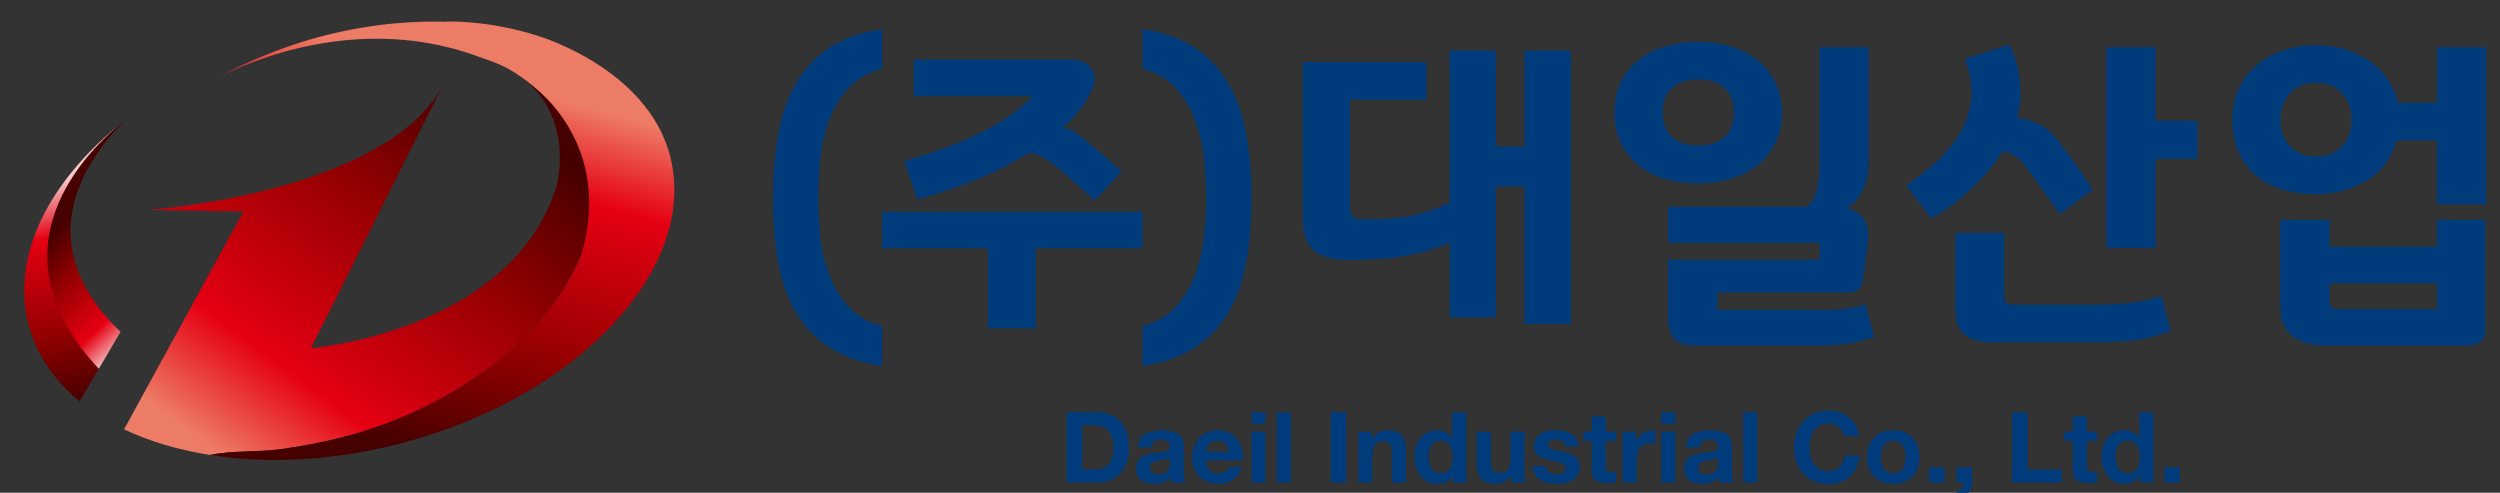 <?xml version="1.0" encoding="utf-8"?>
<!-- Generator: Adobe Illustrator 16.0.0, SVG Export Plug-In . SVG Version: 6.00 Build 0)  -->
<!DOCTYPE svg PUBLIC "-//W3C//DTD SVG 1.1//EN" "http://www.w3.org/Graphics/SVG/1.1/DTD/svg11.dtd">
<svg version="1.1" id="Layer_1" xmlns="http://www.w3.org/2000/svg" xmlns:xlink="http://www.w3.org/1999/xlink" x="0px" y="0px"
	 width="180.886px" height="35.652px" viewBox="0 0 180.886 35.652" enable-background="new 0 0 180.886 35.652"
	 xml:space="preserve">
<rect x="0" y="0" width="180.886" height="35.652" fill="#333333" stroke="none"/>
<path fill="#FFFFFF" d="M99.857-107.764c-7.569-9.46,0.32-16.677,1.674-17.804c-5.301,4.247-8.063,9.688-6.738,14.667
	c0.574,2.155,1.86,4.007,3.676,5.498L99.857-107.764L99.857-107.764z"/>
<path fill="#FFFFFF" d="M101.531-126.568c0.064-0.052,0.127-0.104,0.191-0.155C101.722-126.723,101.653-126.669,101.531-126.568z"/>
<path fill="#FFFFFF" d="M99.857-107.764L99.857-107.764l1.572-2.67c-6.506-6.263-2.871-12.09,0.293-15.289
	c-0.064,0.052-0.127,0.104-0.191,0.155C100.177-124.44,91.187-117.028,99.857-107.764z"/>
<path fill="#FFFFFF" d="M129.855-130.25c0.084,0.054,0.17,0.105,0.255,0.161C130.028-130.144,129.941-130.197,129.855-130.25z"/>
<path fill="#FFFFFF" d="M129.492-130.465c0.031,0.02,0.063,0.037,0.093,0.055C129.552-130.428,129.523-130.447,129.492-130.465z"/>
<path fill="#FFFFFF" d="M129.584-130.41c0.093,0.054,0.183,0.106,0.271,0.16C129.765-130.306,129.675-130.358,129.584-130.41z"/>
<path fill="#FFFFFF" d="M129.584-130.41c0.093,0.054,0.183,0.106,0.271,0.16C129.765-130.306,129.675-130.358,129.584-130.41z"/>
<path fill="#FFFFFF" d="M141.386-122.213c-0.018-0.11-0.033-0.226-0.054-0.335c-0.032-0.169-0.071-0.338-0.112-0.506
	c-1.604-6.484-9.645-8.814-9.645-8.814c-3.594-1.144-6.578-1.018-6.578-1.018l0.034,0.014c-1.071-0.03-2.298-0.011-3.649,0.109
	c-0.019,0.001-0.035,0.001-0.053,0.003c0.003,0,0.007,0,0.01,0.001c-0.804,0.072-1.654,0.182-2.539,0.332
	c-0.033,0.005-0.05,0.008-0.05,0.008h0.007c-3.078,0.528-6.597,1.59-10.271,3.579c2.036-1.06,10.288-4.819,19.141-1.396
	c0.704,0.217,1.322,0.478,1.863,0.771c0.032,0.02,0.062,0.037,0.093,0.055c0.09,0.054,0.182,0.104,0.271,0.16
	c0.086,0.055,0.172,0.106,0.254,0.161c4.304,2.861,2.88,8.066,2.88,8.066c-3.224,10.576-17.781,11.771-17.781,11.771l9.521-18.966
	c-4.23,7.756-21.254,8.965-21.254,8.965l6.851,0.103l-4.708,8.591l-3.934,7.18c1.832,0.872,3.941,1.493,6.235,1.854
	c1.007,0.155,2.046,0.27,3.118,0.32c3.402,0.166,7.096-0.209,10.848-1.207C134.156-105.676,142.593-114.37,141.386-122.213z
	 M132.347-127.24c-0.018-0.02-0.035-0.035-0.054-0.054c0.013,0.014,0.025,0.021,0.037,0.034
	C132.336-127.253,132.343-127.247,132.347-127.24z M131.251-128.246c-0.013-0.01-0.025-0.02-0.037-0.028
	C131.226-128.265,131.239-128.256,131.251-128.246z M134.714-115.855c-0.187,0.428-0.391,0.847-0.611,1.257
	C134.324-115.008,134.528-115.427,134.714-115.855z M133.839-114.147c-0.164,0.283-0.33,0.563-0.509,0.84
	C133.509-113.582,133.675-113.864,133.839-114.147z M132.991-112.817c-0.177,0.25-0.354,0.498-0.542,0.737
	C132.636-112.319,132.814-112.567,132.991-112.817z M118.833-103.189c-0.465,0.142-0.929,0.272-1.39,0.391
	C117.903-102.915,118.367-103.048,118.833-103.189z M129.955-109.387c-0.259,0.236-0.527,0.465-0.798,0.69
	C129.427-108.922,129.695-109.15,129.955-109.387z M128.792-108.388c-0.802,0.645-1.645,1.243-2.518,1.795
	C127.148-107.145,127.991-107.743,128.792-108.388z M125.875-106.353c-0.308,0.188-0.616,0.373-0.931,0.549
	C125.259-105.98,125.568-106.165,125.875-106.353z M124.447-105.535c-0.289,0.155-0.578,0.309-0.87,0.451
	C123.87-105.229,124.159-105.38,124.447-105.535z M123.044-104.826c-0.287,0.138-0.576,0.269-0.865,0.396
	C122.468-104.56,122.757-104.69,123.044-104.826z M121.64-104.203c-0.295,0.123-0.592,0.238-0.891,0.354
	C121.046-103.964,121.343-104.08,121.64-104.203z M120.234-103.656c-0.323,0.113-0.645,0.222-0.967,0.323
	C119.589-103.436,119.911-103.542,120.234-103.656z M130.375-109.788c0.228-0.219,0.453-0.438,0.67-0.667
	C130.828-110.228,130.603-110.007,130.375-109.788z M132.06-111.597c-0.192,0.234-0.392,0.464-0.596,0.689
	C131.668-111.133,131.867-111.362,132.06-111.597z"/>
<g>
	<path fill="#FFFFFF" d="M156.531-107.953c-1.492-0.233-2.74-0.672-3.745-1.308s-1.813-1.464-2.426-2.484
		c-0.628-1.021-1.072-2.232-1.331-3.64c-0.26-1.405-0.389-2.995-0.389-4.77c0-1.696,0.129-3.247,0.389-4.652
		c0.259-1.405,0.695-2.626,1.308-3.663c0.612-1.052,1.421-1.904,2.427-2.556c1.004-0.651,2.26-1.087,3.769-1.309v2.874
		c-1.021,0.27-1.837,0.739-2.45,1.414s-1.076,1.452-1.391,2.332c-0.329,0.879-0.541,1.812-0.635,2.791
		c-0.095,0.981-0.142,1.904-0.142,2.77c0,0.862,0.047,1.78,0.142,2.756c0.094,0.974,0.307,1.898,0.635,2.777
		c0.314,0.882,0.777,1.661,1.391,2.346c0.612,0.683,1.43,1.155,2.45,1.425L156.531-107.953L156.531-107.953z"/>
	<path fill="#FFFFFF" d="M164.187-110.686v-5.794h-7.655v-2.641h18.843v2.641h-7.727v5.794H164.187z M158.816-130.142h11.4
		c0.659,0,1.141,0.212,1.447,0.636s0.311,0.976,0.012,1.648c-0.22,0.472-0.507,0.931-0.859,1.378
		c-0.354,0.447-0.75,0.875-1.189,1.283c0.172,0.03,0.338,0.069,0.495,0.116c0.157,0.049,0.298,0.118,0.424,0.212
		c0.565,0.44,1.103,0.882,1.614,1.319c0.51,0.44,1.079,0.942,1.708,1.508l-1.933,2.098c-0.282-0.235-0.549-0.469-0.801-0.695
		c-0.25-0.227-0.494-0.443-0.729-0.646c-0.236-0.221-0.472-0.429-0.707-0.625c-0.235-0.194-0.472-0.396-0.707-0.601
		c-0.313-0.236-0.604-0.428-0.872-0.577c-0.268-0.147-0.588-0.247-0.965-0.294c-1.271,0.8-2.631,1.484-4.075,2.049
		c-1.444,0.565-2.778,0.997-4.004,1.296l-0.942-2.756c2.151-0.61,3.981-1.287,5.488-2.024c1.507-0.738,2.779-1.625,3.816-2.662
		h-8.621V-130.142z"/>
	<path fill="#FFFFFF" d="M175.375-110.851c1.006-0.27,1.814-0.742,2.426-1.425c0.613-0.685,1.076-1.464,1.391-2.346
		c0.33-0.879,0.546-1.806,0.648-2.777c0.102-0.976,0.152-1.894,0.152-2.756c0-0.863-0.053-1.786-0.152-2.77
		c-0.104-0.979-0.318-1.912-0.648-2.791c-0.313-0.88-0.776-1.657-1.391-2.332c-0.611-0.675-1.42-1.146-2.426-1.414v-2.871
		c1.492,0.222,2.74,0.656,3.745,1.309c1.005,0.651,1.813,1.504,2.427,2.556c0.611,1.037,1.051,2.258,1.318,3.663
		s0.4,2.956,0.4,4.652c0,1.772-0.133,3.362-0.4,4.77s-0.707,2.618-1.318,3.64c-0.629,1.021-1.445,1.851-2.449,2.484
		c-1.006,0.634-2.246,1.072-3.723,1.308V-110.851z"/>
	<path fill="#FFFFFF" d="M190.389-119.555c0,0.311,0.049,0.552,0.146,0.724s0.367,0.259,0.809,0.259
		c1.275,0,2.379-0.077,3.313-0.232c0.932-0.155,1.91-0.486,2.939-0.993v-10.987h3.336v6.939h2.084v-6.939h3.358v19.788h-3.358
		v-9.955h-2.084v9.466h-3.336v-5.396c-1.029,0.441-2.096,0.76-3.199,0.956c-1.103,0.196-2.506,0.294-4.205,0.294
		c-1.076,0-1.885-0.23-2.413-0.699c-0.531-0.465-0.798-1.205-0.798-2.219v-11.401h8.949v2.724h-5.541V-119.555z"/>
	<path fill="#FFFFFF" d="M221.141-124.054c-0.336,0.646-0.772,1.181-1.313,1.605c-0.558,0.426-1.201,0.742-1.938,0.954
		c-0.733,0.215-1.504,0.319-2.305,0.319c-0.833,0-1.617-0.103-2.354-0.307c-0.735-0.204-1.381-0.527-1.938-0.97
		c-0.539-0.426-0.969-0.961-1.286-1.604c-0.318-0.646-0.48-1.402-0.48-2.268c0-0.852,0.158-1.596,0.48-2.232
		c0.317-0.637,0.756-1.168,1.313-1.594c0.555-0.425,1.201-0.743,1.938-0.956c0.734-0.212,1.512-0.319,2.33-0.319
		c0.799,0,1.568,0.11,2.305,0.331c0.734,0.221,1.381,0.544,1.938,0.969c0.559,0.427,0.997,0.957,1.324,1.596
		c0.326,0.638,0.488,1.373,0.488,2.207C221.643-125.456,221.475-124.698,221.141-124.054z M217.5-128.063
		c-0.439-0.425-1.078-0.637-1.912-0.637c-0.816,0-1.451,0.212-1.9,0.637c-0.448,0.425-0.674,1.005-0.674,1.741
		c0,0.782,0.226,1.381,0.674,1.79c0.449,0.407,1.084,0.611,1.9,0.611c0.834,0,1.473-0.205,1.912-0.611
		c0.441-0.408,0.662-1.007,0.662-1.79C218.163-127.058,217.942-127.638,217.5-128.063z M213.883-109.882
		c-0.318-0.303-0.479-0.83-0.479-1.582v-4.19h10.961v-1.228h-10.961v-2.6h10.029c0.357-0.277,0.604-0.694,0.732-1.25
		c0.131-0.558,0.197-1.111,0.197-1.668v-8.63h3.555v8.386c0,0.768-0.15,1.438-0.451,2.01c-0.305,0.572-0.686,0.99-1.143,1.25
		c0.621,0.148,1.051,0.436,1.287,0.859c0.234,0.425,0.32,0.924,0.258,1.495l-0.368,2.866c-0.049,0.313-0.157,0.536-0.329,0.677
		c-0.174,0.14-0.404,0.208-0.699,0.208h-9.488v1.251h6.816c0.293,0,0.588,0.004,0.883,0.013c0.293,0.008,0.604-0.005,0.932-0.037
		c0.311-0.017,0.637-0.053,0.98-0.11c0.342-0.057,0.711-0.144,1.104-0.257l0.613,2.354c-0.932,0.31-1.741,0.494-2.428,0.552
		c-0.688,0.057-1.351,0.085-1.986,0.085h-8.361C214.754-109.429,214.203-109.579,213.883-109.882z"/>
	<path fill="#FFFFFF" d="M238.078-131.226c0.312,0.588,0.522,1.169,0.638,1.741c0.115,0.57,0.18,1.144,0.196,1.716
		c0,0.311-0.021,0.622-0.062,0.932c-0.041,0.313-0.104,0.613-0.186,0.907c0.521,0.065,1.023,0.208,1.51,0.429
		c0.479,0.223,0.901,0.554,1.262,0.993c0.44,0.556,0.901,1.177,1.386,1.864c0.481,0.686,0.92,1.323,1.313,1.912l-2.379,1.789
		c-0.49-0.701-0.967-1.368-1.424-1.998c-0.457-0.629-0.834-1.148-1.127-1.559c-0.246-0.294-0.486-0.519-0.727-0.674
		c-0.234-0.155-0.525-0.266-0.867-0.331c-0.573,0.916-1.293,1.791-2.158,2.624c-0.867,0.834-1.861,1.586-2.992,2.256l-1.839-2.427
		c1.586-1.03,2.771-2.109,3.558-3.237c0.785-1.128,1.176-2.278,1.176-3.457c0-0.376-0.045-0.801-0.135-1.273
		c-0.09-0.476-0.218-0.858-0.379-1.153L238.078-131.226z M234.852-110.213c-0.448-0.357-0.674-1.014-0.674-1.962v-5.418h3.555v4.584
		c0,0.246,0.041,0.409,0.123,0.49c0.082,0.082,0.255,0.123,0.517,0.123h5.836c0.702,0,1.481-0.032,2.341-0.1
		c0.859-0.064,1.704-0.254,2.538-0.563l0.687,2.575c-1.209,0.408-2.229,0.646-3.063,0.711c-0.834,0.063-1.635,0.098-2.401,0.098
		h-7.308C236.018-109.674,235.303-109.854,234.852-110.213z M251.71-122.938h-3.04v6.424h-3.556v-14.516h3.556v5.318h3.04V-122.938z
		"/>
	<path fill="#FFFFFF" d="M272.594-119.653h-3.557v-4.635h-2.918c-0.344,1.261-1.063,2.226-2.156,2.896
		c-1.095,0.67-2.322,1.005-3.68,1.005c-0.833,0-1.617-0.106-2.354-0.318c-0.735-0.212-1.381-0.54-1.938-0.979
		c-0.54-0.457-0.97-1.025-1.288-1.704c-0.316-0.678-0.479-1.483-0.479-2.415c0-0.85,0.158-1.606,0.479-2.268
		c0.318-0.662,0.757-1.224,1.313-1.682s1.201-0.809,1.938-1.054c0.733-0.245,1.513-0.368,2.328-0.368
		c0.703,0,1.382,0.095,2.034,0.282c0.654,0.188,1.242,0.462,1.767,0.821c0.524,0.358,0.974,0.797,1.351,1.312
		c0.375,0.515,0.638,1.1,0.785,1.753h2.817v-4.022h3.558V-119.653L272.594-119.653z M262.198-127.683
		c-0.439-0.515-1.079-0.772-1.913-0.772c-0.815,0-1.45,0.259-1.899,0.772s-0.675,1.14-0.675,1.876c0,0.785,0.226,1.426,0.675,1.925
		s1.084,0.748,1.899,0.748c0.834,0,1.474-0.249,1.913-0.748c0.441-0.499,0.662-1.14,0.662-1.925
		C262.86-126.543,262.639-127.168,262.198-127.683z M272.52-118.55v8.116c-0.032,0.359-0.172,0.617-0.418,0.771
		c-0.244,0.155-0.58,0.232-1.004,0.232h-9.979c-1.028,0-1.854-0.212-2.478-0.637c-0.621-0.428-0.933-1.152-0.933-2.185v-6.302h3.558
		v1.962h7.771v-1.962h3.481v0.004H272.52z M269.039-112.076v-1.862h-7.772v1.178c0,0.244,0.045,0.42,0.138,0.527
		c0.089,0.104,0.256,0.157,0.502,0.157H269.039z"/>
</g>
<g>
	<g>
		<path fill="#FFFFFF" d="M169.888-104.614h2.193c1.316,0,2.307,0.824,2.307,2.514c0,1.474-0.754,2.57-2.307,2.57h-2.193V-104.614z
			 M171.005-100.471h0.997c0.647,0,1.267-0.398,1.267-1.523c0-1.023-0.355-1.681-1.465-1.681h-0.799V-100.471z"/>
		<path fill="#FFFFFF" d="M175.015-102.079c0.058-0.945,0.905-1.23,1.73-1.23c0.734,0,1.617,0.164,1.617,1.047v1.915
			c0,0.335,0.035,0.669,0.128,0.819h-1.024c-0.037-0.114-0.063-0.235-0.072-0.356c-0.319,0.335-0.791,0.456-1.237,0.456
			c-0.698,0-1.254-0.349-1.254-1.104c0-0.832,0.626-1.031,1.254-1.117c0.618-0.095,1.194-0.071,1.194-0.484
			c0-0.435-0.299-0.498-0.653-0.498c-0.386,0-0.636,0.156-0.67,0.556L175.015-102.079L175.015-102.079z M177.351-101.332
			c-0.17,0.149-0.527,0.156-0.84,0.214c-0.313,0.063-0.599,0.173-0.599,0.541c0,0.379,0.291,0.472,0.619,0.472
			c0.79,0,0.817-0.627,0.817-0.85L177.351-101.332L177.351-101.332z"/>
		<path fill="#FFFFFF" d="M179.978-101.126c0.029,0.644,0.343,0.936,0.904,0.936c0.405,0,0.733-0.25,0.799-0.479h0.89
			c-0.285,0.869-0.89,1.239-1.724,1.239c-1.16,0-1.879-0.798-1.879-1.938c0-1.104,0.762-1.942,1.879-1.942
			c1.254,0,1.858,1.054,1.787,2.186H179.978z M181.625-101.767c-0.094-0.513-0.314-0.783-0.805-0.783
			c-0.643,0-0.826,0.498-0.842,0.783H181.625z"/>
		<path fill="#FFFFFF" d="M184.272-103.781h-1.011v-0.833h1.011V-103.781z M183.261-103.212h1.011v3.684h-1.011V-103.212z"/>
		<path fill="#FFFFFF" d="M185.098-104.614h1.014v5.084h-1.014V-104.614z"/>
		<path fill="#FFFFFF" d="M188.994-104.614h1.119v5.084h-1.119V-104.614z"/>
		<path fill="#FFFFFF" d="M190.988-103.212h0.961v0.515h0.021c0.258-0.413,0.698-0.612,1.125-0.612c1.076,0,1.346,0.604,1.346,1.517
			v2.267h-1.01v-2.079c0-0.605-0.179-0.904-0.646-0.904c-0.551,0-0.783,0.306-0.783,1.054v1.932h-1.012L190.988-103.212
			L190.988-103.212z"/>
		<path fill="#FFFFFF" d="M197.838-100h-0.015c-0.233,0.398-0.647,0.569-1.117,0.569c-1.11,0-1.651-0.954-1.651-1.973
			c0-0.989,0.549-1.908,1.631-1.908c0.435,0,0.861,0.186,1.088,0.549h0.017v-1.852h1.013v5.084h-0.961v-0.471L197.838-100
			L197.838-100z M196.955-102.55c-0.662,0-0.89,0.57-0.89,1.175c0,0.577,0.264,1.185,0.89,1.185c0.67,0,0.869-0.584,0.869-1.189
			C197.824-101.98,197.611-102.55,196.955-102.55z"/>
		<path fill="#FFFFFF" d="M203.014-99.53h-0.961v-0.515h-0.021c-0.256,0.413-0.698,0.612-1.125,0.612
			c-1.075,0-1.347-0.605-1.347-1.517v-2.267h1.012v2.079c0,0.605,0.179,0.904,0.646,0.904c0.549,0,0.782-0.308,0.782-1.056v-1.93
			h1.013V-99.53L203.014-99.53z"/>
		<path fill="#FFFFFF" d="M204.567-100.727c0.008,0.439,0.378,0.619,0.775,0.619c0.293,0,0.661-0.114,0.661-0.472
			c0-0.307-0.42-0.411-1.146-0.567c-0.584-0.129-1.168-0.335-1.168-0.983c0-0.938,0.813-1.182,1.604-1.182
			c0.805,0,1.545,0.271,1.623,1.175h-0.961c-0.029-0.392-0.328-0.498-0.691-0.498c-0.228,0-0.563,0.042-0.563,0.342
			c0,0.362,0.57,0.413,1.146,0.548c0.59,0.138,1.168,0.352,1.168,1.032c0,0.969-0.84,1.282-1.683,1.282
			c-0.854,0-1.688-0.32-1.729-1.296H204.567z"/>
		<path fill="#FFFFFF" d="M208.889-103.212h0.74v0.677h-0.74v1.822c0,0.342,0.086,0.428,0.428,0.428
			c0.105,0,0.205-0.008,0.314-0.026v0.79c-0.172,0.026-0.393,0.035-0.593,0.035c-0.619,0-1.16-0.144-1.16-0.875v-2.174h-0.61v-0.677
			h0.61v-1.104h1.013v1.104H208.889z"/>
		<path fill="#FFFFFF" d="M210.115-103.212h0.961v0.686h0.015c0.187-0.463,0.684-0.783,1.176-0.783c0.07,0,0.156,0.015,0.222,0.036
			v0.938c-0.095-0.021-0.242-0.036-0.363-0.036c-0.739,0-0.996,0.534-0.996,1.185v1.659h-1.012L210.115-103.212L210.115-103.212z"/>
		<path fill="#FFFFFF" d="M213.924-103.781h-1.012v-0.833h1.012V-103.781z M212.914-103.212h1.013v3.684h-1.013V-103.212z"/>
		<path fill="#FFFFFF" d="M214.678-102.079c0.059-0.945,0.904-1.23,1.73-1.23c0.732,0,1.615,0.164,1.615,1.047v1.915
			c0,0.335,0.037,0.669,0.129,0.819h-1.025c-0.035-0.114-0.064-0.235-0.07-0.356c-0.318,0.335-0.791,0.456-1.24,0.456
			c-0.695,0-1.252-0.349-1.252-1.104c0-0.832,0.627-1.031,1.252-1.117c0.621-0.095,1.197-0.071,1.197-0.484
			c0-0.435-0.299-0.498-0.653-0.498c-0.386,0-0.636,0.156-0.671,0.556L214.678-102.079L214.678-102.079z M217.014-101.332
			c-0.172,0.149-0.525,0.156-0.84,0.214c-0.313,0.063-0.599,0.173-0.599,0.541c0,0.379,0.292,0.472,0.62,0.472
			c0.789,0,0.818-0.627,0.818-0.85V-101.332L217.014-101.332z"/>
		<path fill="#FFFFFF" d="M218.837-104.614h1.013v5.084h-1.013V-104.614z"/>
		<path fill="#FFFFFF" d="M226.123-102.905c-0.071-0.508-0.556-0.893-1.11-0.893c-1.004,0-1.381,0.854-1.381,1.744
			c0,0.848,0.377,1.702,1.381,1.702c0.685,0,1.067-0.47,1.153-1.139h1.082c-0.114,1.267-0.989,2.077-2.235,2.077
			c-1.574,0-2.5-1.176-2.5-2.643c0-1.509,0.926-2.684,2.5-2.684c1.117,0,2.06,0.653,2.192,1.829h-1.082V-102.905z"/>
		<path fill="#FFFFFF" d="M229.69-103.312c1.16,0,1.908,0.769,1.908,1.942c0,1.167-0.748,1.938-1.908,1.938
			c-1.153,0-1.901-0.771-1.901-1.938C227.789-102.543,228.537-103.312,229.69-103.312z M229.69-100.192
			c0.688,0,0.896-0.594,0.896-1.177c0-0.592-0.207-1.183-0.896-1.183c-0.684,0-0.891,0.591-0.891,1.183
			C228.799-100.784,229.006-100.192,229.69-100.192z"/>
		<path fill="#FFFFFF" d="M232.297-100.627h1.116v1.099h-1.116V-100.627z"/>
		<path fill="#FFFFFF" d="M234.283-100.627h1.119v1.099c0,0.652-0.499,1.089-1.111,1.182v-0.514c0.3-0.052,0.521-0.356,0.507-0.669
			h-0.515V-100.627L234.283-100.627z"/>
		<path fill="#FFFFFF" d="M238.299-104.614h1.117v4.144h2.479v0.94h-3.596V-104.614L238.299-104.614z"/>
		<path fill="#FFFFFF" d="M243.697-103.212h0.739v0.677h-0.739v1.822c0,0.342,0.086,0.428,0.428,0.428
			c0.106,0,0.207-0.008,0.313-0.026v0.79c-0.17,0.026-0.391,0.035-0.59,0.035c-0.621,0-1.162-0.144-1.162-0.875v-2.174h-0.611
			v-0.677h0.611v-1.104h1.012L243.697-103.212L243.697-103.212z"/>
		<path fill="#FFFFFF" d="M247.549-100h-0.016c-0.234,0.398-0.646,0.569-1.117,0.569c-1.111,0-1.652-0.954-1.652-1.973
			c0-0.989,0.549-1.908,1.631-1.908c0.436,0,0.861,0.186,1.091,0.549h0.015v-1.852h1.014v5.084h-0.963V-100H247.549z
			 M246.667-102.55c-0.663,0-0.89,0.57-0.89,1.175c0,0.577,0.263,1.185,0.89,1.185c0.669,0,0.868-0.584,0.868-1.189
			C247.535-101.98,247.322-102.55,246.667-102.55z"/>
		<path fill="#FFFFFF" d="M249.315-100.627h1.117v1.099h-1.117V-100.627z"/>
	</g>
</g>
<g>
	<g>
		
			<linearGradient id="SVGID_1_" gradientUnits="userSpaceOnUse" x1="-86.331" y1="110.105" x2="-83.376" y2="94.257" gradientTransform="matrix(1 0 0 -1 91.16 123.052)">
			<stop  offset="0" style="stop-color:#F7C8C8"/>
			<stop  offset="0.245" style="stop-color:#E50013"/>
			<stop  offset="0.683" style="stop-color:#910000"/>
			<stop  offset="1" style="stop-color:#460000"/>
		</linearGradient>
		<path fill="url(#SVGID_1_)" d="M7.148,26.681c-7.57-9.46,0.319-16.677,1.673-17.804c-5.301,4.246-8.063,9.687-6.738,14.667
			c0.574,2.156,1.86,4.006,3.675,5.498L7.148,26.681L7.148,26.681z"/>
		<path fill="#FFFFFF" d="M8.822,8.877c0.064-0.052,0.127-0.104,0.192-0.155C9.014,8.722,8.944,8.776,8.822,8.877z"/>
		
			<linearGradient id="SVGID_2_" gradientUnits="userSpaceOnUse" x1="-78.874" y1="100.954" x2="-85.522" y2="107.905" gradientTransform="matrix(1 0 0 -1 91.16 123.052)">
			<stop  offset="0" style="stop-color:#F7C8C8"/>
			<stop  offset="0.245" style="stop-color:#E50013"/>
			<stop  offset="0.683" style="stop-color:#910000"/>
			<stop  offset="1" style="stop-color:#460000"/>
		</linearGradient>
		<path fill="url(#SVGID_2_)" d="M7.148,26.681L7.148,26.681l1.572-2.67c-6.507-6.263-2.871-12.09,0.293-15.29
			C8.949,8.774,8.886,8.826,8.822,8.877C7.468,10.004-1.523,17.416,7.148,26.681z"/>
		<path fill="none" d="M37.146,5.196c0.084,0.052,0.169,0.104,0.254,0.16C37.319,5.301,37.232,5.247,37.146,5.196z"/>
		<path fill="none" d="M36.783,4.98c0.031,0.019,0.063,0.036,0.093,0.056C36.844,5.016,36.814,4.997,36.783,4.98z"/>
		
			<linearGradient id="SVGID_3_" gradientUnits="userSpaceOnUse" x1="-75.894" y1="90.662" x2="-56.957" y2="116.448" gradientTransform="matrix(1 0 0 -1 91.16 123.052)">
			<stop  offset="0" style="stop-color:#ED7C66"/>
			<stop  offset="0.245" style="stop-color:#E50013"/>
			<stop  offset="0.683" style="stop-color:#910000"/>
			<stop  offset="1" style="stop-color:#460000"/>
		</linearGradient>
		<path fill="url(#SVGID_3_)" d="M24.733,31.646c7.802-1.979,16.572-7.674,18.263-16.209c0.739-3.729-2.424-8.011-5.596-10.081
			c4.304,2.86,2.88,8.065,2.88,8.065C37.058,23.998,22.5,25.191,22.5,25.191l9.521-18.965c-4.231,7.756-21.254,8.965-21.254,8.965
			l6.85,0.102l-4.708,8.59l-3.934,7.182c1.831,0.873,3.941,1.494,6.235,1.855c1.607-0.344,3.434-0.193,5.079-0.418
			C21.785,32.297,23.27,32.017,24.733,31.646z"/>
		
			<linearGradient id="SVGID_4_" gradientUnits="userSpaceOnUse" x1="-82.221" y1="117.937" x2="-42.354" y2="117.937" gradientTransform="matrix(1 0 0 -1 91.16 123.052)">
			<stop  offset="0" style="stop-color:#0076C2"/>
			<stop  offset="1" style="stop-color:#00002D"/>
		</linearGradient>
		<path fill="url(#SVGID_4_)" d="M36.875,5.034c0.093,0.052,0.182,0.105,0.271,0.16C37.057,5.139,36.966,5.086,36.875,5.034z"/>
		
			<linearGradient id="SVGID_5_" gradientUnits="userSpaceOnUse" x1="-43.699" y1="107.01" x2="-59.053" y2="123.062" gradientTransform="matrix(1 0 0 -1 91.16 123.052)">
			<stop  offset="0" style="stop-color:#009844"/>
			<stop  offset="0.232" style="stop-color:#009542"/>
			<stop  offset="0.421" style="stop-color:#008B3B"/>
			<stop  offset="0.594" style="stop-color:#007A30"/>
			<stop  offset="0.759" style="stop-color:#006221"/>
			<stop  offset="0.916" style="stop-color:#00430D"/>
			<stop  offset="1" style="stop-color:#002F00"/>
		</linearGradient>
		<path fill="url(#SVGID_5_)" d="M36.875,5.034c0.093,0.052,0.182,0.105,0.271,0.16C37.057,5.139,36.966,5.086,36.875,5.034z"/>
		
			<linearGradient id="SVGID_6_" gradientUnits="userSpaceOnUse" x1="-57.566" y1="117.649" x2="-64.55" y2="91.191" gradientTransform="matrix(1 0 0 -1 91.16 123.052)">
			<stop  offset="0" style="stop-color:#ED7C66"/>
			<stop  offset="0.245" style="stop-color:#E50013"/>
			<stop  offset="0.683" style="stop-color:#910000"/>
			<stop  offset="1" style="stop-color:#460000"/>
		</linearGradient>
		<path fill="url(#SVGID_6_)" d="M48.677,12.232c-0.017-0.111-0.032-0.226-0.053-0.335c-0.032-0.169-0.072-0.338-0.113-0.506
			c-1.604-6.483-9.644-8.813-9.644-8.813c-3.593-1.145-6.578-1.019-6.578-1.019l0.034,0.015c-1.071-0.031-2.298-0.011-3.65,0.108
			c-0.018,0.001-0.035,0.002-0.052,0.003c0.003,0,0.007,0.001,0.01,0.001c-0.804,0.072-1.654,0.183-2.539,0.332
			c-0.033,0.005-0.05,0.008-0.05,0.008h0.006c-3.078,0.528-6.596,1.591-10.27,3.579c2.037-1.06,10.289-4.818,19.141-1.396
			c0.704,0.217,1.322,0.478,1.863,0.771c0.032,0.019,0.062,0.036,0.093,0.056c0.09,0.052,0.181,0.104,0.271,0.16
			c0.086,0.053,0.172,0.105,0.254,0.16c0.759,0.495,1.517,1.119,2.222,1.83c1.892,2.008,4.063,5.709,2.424,11.316
			C39.127,25.34,31.56,29.916,24.732,31.646c-1.463,0.371-2.949,0.65-4.445,0.854c-1.646,0.225-3.472,0.076-5.079,0.418
			c1.007,0.158,2.045,0.27,3.118,0.322c3.402,0.166,7.095-0.209,10.848-1.207C41.447,28.769,49.884,20.074,48.677,12.232z"/>
	</g>
	<g>
		<path fill="#003B7B" d="M63.822,26.492c-1.492-0.236-2.74-0.672-3.746-1.309c-1.004-0.637-1.813-1.465-2.426-2.484
			c-0.628-1.021-1.072-2.234-1.33-3.641c-0.26-1.405-0.389-2.995-0.389-4.769c0-1.696,0.129-3.247,0.389-4.651
			c0.258-1.406,0.693-2.627,1.307-3.664c0.613-1.051,1.422-1.902,2.427-2.555s2.262-1.088,3.771-1.308v2.873
			c-1.021,0.269-1.838,0.738-2.451,1.413c-0.611,0.676-1.074,1.452-1.39,2.332c-0.329,0.88-0.542,1.811-0.637,2.791
			c-0.095,0.981-0.142,1.904-0.142,2.769s0.047,1.782,0.142,2.756s0.308,1.9,0.637,2.779c0.313,0.881,0.777,1.66,1.39,2.344
			c0.613,0.684,1.43,1.158,2.451,1.426v2.898H63.822z"/>
		<path fill="#003B7B" d="M71.477,23.76v-5.794h-7.654v-2.639h18.844v2.639h-7.727v5.794H71.477z M66.106,4.303h11.399
			c0.66,0,1.143,0.212,1.449,0.637s0.311,0.974,0.012,1.648c-0.221,0.471-0.506,0.93-0.859,1.378
			c-0.354,0.447-0.75,0.875-1.189,1.283c0.173,0.032,0.338,0.071,0.494,0.118c0.158,0.047,0.299,0.116,0.424,0.212
			c0.566,0.439,1.104,0.88,1.615,1.318c0.51,0.439,1.078,0.941,1.707,1.509l-1.932,2.096c-0.283-0.235-0.551-0.467-0.801-0.695
			c-0.252-0.227-0.495-0.442-0.73-0.646c-0.236-0.222-0.471-0.43-0.707-0.625c-0.234-0.196-0.471-0.396-0.707-0.602
			c-0.313-0.234-0.604-0.428-0.871-0.577c-0.268-0.147-0.588-0.246-0.965-0.295c-1.271,0.802-2.631,1.484-4.076,2.051
			c-1.443,0.564-2.778,0.996-4.004,1.296l-0.94-2.756c2.149-0.613,3.979-1.287,5.487-2.026c1.508-0.737,2.779-1.625,3.815-2.661
			h-8.621V4.303z"/>
		<path fill="#003B7B" d="M82.664,23.594c1.006-0.268,1.813-0.742,2.428-1.424c0.611-0.684,1.074-1.465,1.389-2.344
			c0.33-0.879,0.546-1.807,0.648-2.78c0.102-0.974,0.152-1.892,0.152-2.756c0-0.863-0.052-1.786-0.152-2.769
			c-0.104-0.98-0.318-1.91-0.648-2.791c-0.314-0.88-0.777-1.656-1.389-2.332c-0.613-0.675-1.422-1.146-2.428-1.412V2.113
			c1.492,0.22,2.74,0.655,3.746,1.308c1.004,0.652,1.813,1.504,2.426,2.555c0.613,1.037,1.053,2.258,1.318,3.664
			c0.268,1.404,0.402,2.955,0.402,4.651c0,1.773-0.137,3.364-0.402,4.77c-0.265,1.406-0.705,2.617-1.318,3.641
			c-0.629,1.02-1.444,1.848-2.449,2.482s-2.246,1.072-3.723,1.309V23.594L82.664,23.594z"/>
		<path fill="#003B7B" d="M97.679,14.89c0,0.312,0.049,0.552,0.146,0.725c0.1,0.172,0.367,0.257,0.811,0.257
			c1.273,0,2.377-0.077,3.309-0.232s1.914-0.485,2.943-0.993V3.662h3.334V10.6h2.084V3.662h3.359v19.787h-3.359v-9.955h-2.084v9.464
			h-3.334v-5.395c-1.029,0.441-2.098,0.761-3.199,0.956c-1.104,0.197-2.506,0.295-4.205,0.295c-1.08,0-1.885-0.232-2.416-0.699
			c-0.531-0.466-0.797-1.205-0.797-2.22v-11.4h8.949v2.722h-5.541V14.89L97.679,14.89z"/>
		<path fill="#003B7B" d="M128.433,10.391c-0.336,0.646-0.773,1.182-1.313,1.605c-0.557,0.426-1.203,0.744-1.938,0.956
			c-0.736,0.213-1.504,0.318-2.307,0.318c-0.834,0-1.617-0.103-2.354-0.307s-1.383-0.527-1.938-0.969
			c-0.539-0.425-0.969-0.96-1.287-1.605s-0.479-1.401-0.479-2.268c0-0.852,0.16-1.596,0.479-2.232s0.756-1.168,1.313-1.594
			c0.555-0.425,1.201-0.743,1.936-0.956c0.736-0.212,1.514-0.319,2.33-0.319c0.803,0,1.568,0.111,2.307,0.332
			c0.734,0.222,1.381,0.543,1.938,0.97c0.555,0.425,0.996,0.956,1.322,1.594c0.328,0.637,0.492,1.373,0.492,2.207
			C128.935,8.989,128.767,9.744,128.433,10.391z M124.791,6.381c-0.441-0.424-1.078-0.637-1.912-0.637
			c-0.818,0-1.451,0.213-1.9,0.637c-0.449,0.426-0.674,1.006-0.674,1.742c0,0.783,0.225,1.381,0.674,1.789s1.082,0.612,1.9,0.612
			c0.834,0,1.471-0.204,1.912-0.612s0.662-1.006,0.662-1.789C125.453,7.387,125.232,6.807,124.791,6.381z M121.175,24.562
			c-0.32-0.303-0.479-0.83-0.479-1.582v-4.191h10.959v-1.226h-10.959v-2.6h10.027c0.357-0.277,0.604-0.694,0.734-1.25
			s0.195-1.111,0.195-1.668V3.414h3.557v8.387c0,0.768-0.15,1.438-0.455,2.01c-0.303,0.572-0.682,0.99-1.139,1.25
			c0.621,0.148,1.049,0.435,1.287,0.859c0.236,0.425,0.322,0.924,0.258,1.495l-0.369,2.868c-0.049,0.313-0.158,0.535-0.33,0.676
			c-0.172,0.139-0.404,0.207-0.697,0.207h-9.49v1.252h6.816c0.295,0,0.59,0.004,0.883,0.012c0.295,0.008,0.604-0.004,0.932-0.037
			c0.311-0.016,0.639-0.053,0.982-0.109c0.342-0.059,0.711-0.145,1.102-0.258l0.613,2.355c-0.934,0.309-1.74,0.494-2.428,0.551
			c-0.688,0.059-1.35,0.086-1.984,0.086h-8.361C122.044,25.015,121.494,24.865,121.175,24.562z"/>
		<path fill="#003B7B" d="M145.369,3.219c0.311,0.588,0.523,1.168,0.637,1.74c0.115,0.572,0.182,1.145,0.197,1.717
			c0,0.312-0.021,0.621-0.063,0.932c-0.041,0.312-0.104,0.613-0.184,0.907c0.523,0.065,1.025,0.208,1.508,0.43
			c0.482,0.221,0.902,0.552,1.264,0.992c0.439,0.557,0.902,1.178,1.385,1.864s0.92,1.323,1.313,1.912l-2.379,1.789
			c-0.488-0.701-0.965-1.368-1.422-1.998c-0.459-0.629-0.834-1.148-1.129-1.557c-0.244-0.296-0.484-0.52-0.723-0.675
			s-0.527-0.266-0.871-0.332c-0.572,0.916-1.291,1.791-2.158,2.624c-0.865,0.834-1.863,1.586-2.99,2.257l-1.84-2.428
			c1.586-1.029,2.771-2.108,3.557-3.236s1.178-2.28,1.178-3.457c0-0.376-0.045-0.802-0.135-1.274
			c-0.092-0.475-0.219-0.859-0.381-1.153L145.369,3.219z M142.144,24.232c-0.449-0.359-0.674-1.014-0.674-1.963v-5.417h3.555v4.583
			c0,0.246,0.041,0.41,0.123,0.49c0.08,0.082,0.252,0.123,0.514,0.123h5.836c0.703,0,1.484-0.031,2.342-0.098
			c0.859-0.066,1.705-0.254,2.537-0.564l0.689,2.576c-1.211,0.408-2.232,0.645-3.066,0.711c-0.832,0.064-1.635,0.098-2.402,0.098
			h-7.307C143.308,24.771,142.593,24.592,142.144,24.232z M159,11.506h-3.039v6.424h-3.557V3.414h3.557v5.319H159V11.506z"/>
		<path fill="#003B7B" d="M179.884,14.791h-3.557v-4.634h-2.916c-0.344,1.259-1.063,2.224-2.158,2.894s-2.32,1.005-3.678,1.005
			c-0.834,0-1.619-0.105-2.354-0.317c-0.736-0.213-1.383-0.54-1.938-0.981c-0.539-0.457-0.969-1.025-1.287-1.703
			c-0.318-0.679-0.479-1.483-0.479-2.416c0-0.85,0.158-1.604,0.479-2.268c0.318-0.662,0.756-1.224,1.313-1.681
			c0.555-0.457,1.201-0.809,1.936-1.055c0.736-0.244,1.514-0.367,2.33-0.367c0.703,0,1.381,0.095,2.035,0.281
			c0.654,0.188,1.242,0.463,1.766,0.822c0.523,0.358,0.973,0.797,1.35,1.312c0.375,0.516,0.637,1.101,0.785,1.753h2.818V3.415h3.557
			v11.376H179.884z M169.488,6.762c-0.441-0.516-1.078-0.771-1.912-0.771c-0.816,0-1.451,0.257-1.898,0.771
			c-0.449,0.515-0.676,1.14-0.676,1.875c0,0.785,0.227,1.427,0.676,1.926c0.447,0.498,1.082,0.747,1.898,0.747
			c0.834,0,1.471-0.249,1.912-0.747c0.441-0.499,0.662-1.141,0.662-1.926C170.15,7.902,169.929,7.277,169.488,6.762z M179.81,15.895
			v8.117c-0.031,0.359-0.17,0.617-0.416,0.771s-0.58,0.232-1.006,0.232h-9.979c-1.031,0-1.855-0.213-2.477-0.637
			c-0.621-0.426-0.934-1.152-0.934-2.184v-6.302h3.557v1.962h7.771v-1.962h3.482V15.895z M176.33,22.369v-1.865h-7.771v1.178
			c0,0.244,0.045,0.42,0.135,0.527c0.09,0.105,0.258,0.16,0.502,0.16H176.33L176.33,22.369z"/>
	</g>
	<g>
		<g>
			<path fill="#003B7B" d="M77.18,29.83h2.193c1.315,0,2.307,0.826,2.307,2.514c0,1.475-0.755,2.57-2.307,2.57H77.18V29.83z
				 M78.297,33.974h0.996c0.647,0,1.268-0.398,1.268-1.523c0-1.025-0.355-1.682-1.466-1.682h-0.798V33.974z"/>
			<path fill="#003B7B" d="M82.307,32.365c0.057-0.947,0.904-1.232,1.73-1.232c0.731,0,1.614,0.164,1.614,1.047v1.916
				c0,0.334,0.036,0.668,0.13,0.818h-1.025c-0.035-0.113-0.064-0.234-0.071-0.355c-0.319,0.334-0.79,0.455-1.239,0.455
				c-0.697,0-1.253-0.348-1.253-1.104c0-0.832,0.626-1.031,1.253-1.117c0.619-0.094,1.197-0.072,1.197-0.484
				c0-0.436-0.3-0.498-0.656-0.498c-0.384,0-0.633,0.156-0.668,0.557h-1.012V32.365z M84.643,33.113
				c-0.172,0.148-0.527,0.154-0.841,0.213c-0.313,0.063-0.599,0.172-0.599,0.541c0,0.377,0.293,0.471,0.619,0.471
				c0.791,0,0.819-0.627,0.819-0.848L84.643,33.113L84.643,33.113z"/>
			<path fill="#003B7B" d="M87.27,33.318c0.027,0.643,0.342,0.936,0.904,0.936c0.406,0,0.732-0.25,0.797-0.479h0.891
				c-0.285,0.869-0.891,1.238-1.723,1.238c-1.161,0-1.88-0.797-1.88-1.936c0-1.105,0.762-1.945,1.88-1.945
				c1.252,0,1.857,1.055,1.787,2.188H87.27V33.318z M88.914,32.677c-0.092-0.512-0.313-0.783-0.806-0.783
				c-0.641,0-0.825,0.498-0.84,0.783H88.914z"/>
			<path fill="#003B7B" d="M91.564,30.664h-1.012V29.83h1.012V30.664z M90.552,31.232h1.012v3.684h-1.012V31.232z"/>
			<path fill="#003B7B" d="M92.39,29.83h1.01v5.084h-1.01V29.83z"/>
			<path fill="#003B7B" d="M96.285,29.83h1.117v5.084h-1.117V29.83z"/>
			<path fill="#003B7B" d="M98.279,31.232h0.961v0.514h0.021c0.256-0.412,0.697-0.611,1.125-0.611c1.074,0,1.346,0.605,1.346,1.516
				v2.266h-1.012v-2.078c0-0.605-0.178-0.904-0.648-0.904c-0.547,0-0.783,0.307-0.783,1.055v1.93h-1.01V31.232z"/>
			<path fill="#003B7B" d="M105.128,34.445h-0.016c-0.234,0.398-0.646,0.568-1.117,0.568c-1.109,0-1.652-0.953-1.652-1.973
				c0-0.988,0.549-1.908,1.631-1.908c0.436,0,0.861,0.186,1.09,0.549h0.014V29.83h1.014v5.084h-0.963V34.445L105.128,34.445z
				 M104.246,31.894c-0.662,0-0.891,0.57-0.891,1.176c0,0.576,0.264,1.184,0.891,1.184c0.668,0,0.867-0.584,0.867-1.189
				C105.115,32.465,104.9,31.894,104.246,31.894z"/>
			<path fill="#003B7B" d="M110.306,34.914h-0.963V34.4h-0.021c-0.256,0.414-0.697,0.613-1.125,0.613
				c-1.074,0-1.346-0.605-1.346-1.518V31.23h1.012v2.08c0,0.605,0.178,0.904,0.648,0.904c0.547,0,0.781-0.307,0.781-1.055v-1.93
				h1.012v3.684H110.306z"/>
			<path fill="#003B7B" d="M111.859,33.719c0.006,0.441,0.377,0.619,0.775,0.619c0.291,0,0.662-0.115,0.662-0.471
				c0-0.307-0.422-0.412-1.146-0.568c-0.584-0.129-1.168-0.336-1.168-0.984c0-0.938,0.813-1.182,1.602-1.182
				c0.807,0,1.545,0.271,1.625,1.176h-0.963c-0.027-0.393-0.326-0.498-0.689-0.498c-0.229,0-0.563,0.041-0.563,0.342
				c0,0.361,0.568,0.412,1.146,0.549c0.59,0.135,1.168,0.35,1.168,1.031c0,0.969-0.842,1.281-1.682,1.281
				c-0.854,0-1.688-0.32-1.73-1.295H111.859L111.859,33.719z"/>
			<path fill="#003B7B" d="M116.179,31.232h0.74v0.678h-0.74v1.822c0,0.342,0.086,0.428,0.428,0.428
				c0.107,0,0.207-0.008,0.313-0.027v0.789c-0.17,0.029-0.391,0.035-0.59,0.035c-0.619,0-1.16-0.143-1.16-0.875V31.91h-0.613v-0.678
				h0.613v-1.104h1.01V31.232L116.179,31.232z"/>
			<path fill="#003B7B" d="M117.406,31.232h0.961v0.686h0.016c0.186-0.463,0.684-0.783,1.174-0.783c0.07,0,0.156,0.014,0.221,0.035
				v0.939c-0.092-0.021-0.242-0.035-0.363-0.035c-0.738,0-0.996,0.533-0.996,1.182v1.66h-1.012V31.232L117.406,31.232z"/>
			<path fill="#003B7B" d="M121.214,30.664h-1.012V29.83h1.012V30.664z M120.205,31.232h1.012v3.684h-1.012V31.232z"/>
			<path fill="#003B7B" d="M121.97,32.365c0.057-0.947,0.902-1.232,1.729-1.232c0.734,0,1.617,0.164,1.617,1.047v1.916
				c0,0.334,0.035,0.668,0.129,0.818h-1.025c-0.035-0.113-0.064-0.234-0.072-0.355c-0.32,0.334-0.789,0.455-1.238,0.455
				c-0.697,0-1.254-0.348-1.254-1.104c0-0.832,0.627-1.031,1.254-1.117c0.619-0.094,1.195-0.072,1.195-0.484
				c0-0.436-0.299-0.498-0.654-0.498c-0.385,0-0.633,0.156-0.67,0.557h-1.01V32.365z M124.304,33.113
				c-0.17,0.148-0.525,0.154-0.84,0.213c-0.313,0.063-0.598,0.172-0.598,0.541c0,0.377,0.291,0.471,0.619,0.471
				c0.791,0,0.818-0.627,0.818-0.848V33.113L124.304,33.113z"/>
			<path fill="#003B7B" d="M126.128,29.83h1.012v5.084h-1.012V29.83z"/>
			<path fill="#003B7B" d="M133.412,31.539c-0.068-0.506-0.555-0.891-1.107-0.891c-1.006,0-1.383,0.854-1.383,1.744
				c0,0.848,0.377,1.701,1.383,1.701c0.682,0,1.066-0.469,1.15-1.139h1.082c-0.111,1.268-0.988,2.08-2.232,2.08
				c-1.574,0-2.5-1.178-2.5-2.645c0-1.508,0.926-2.684,2.5-2.684c1.115,0,2.057,0.654,2.191,1.83h-1.084V31.539z"/>
			<path fill="#003B7B" d="M136.98,31.133c1.162,0,1.908,0.77,1.908,1.945c0,1.166-0.746,1.936-1.908,1.936
				c-1.152,0-1.9-0.77-1.9-1.936C135.08,31.902,135.828,31.133,136.98,31.133z M136.98,34.252c0.691,0,0.896-0.592,0.896-1.174
				c0-0.594-0.205-1.184-0.896-1.184c-0.684,0-0.891,0.59-0.891,1.184C136.089,33.66,136.296,34.252,136.98,34.252z"/>
			<path fill="#003B7B" d="M139.587,33.818h1.117v1.098h-1.117V33.818z"/>
			<path fill="#003B7B" d="M141.574,33.818h1.117v1.098c0,0.654-0.498,1.088-1.109,1.182v-0.514c0.299-0.049,0.52-0.355,0.504-0.668
				h-0.512V33.818L141.574,33.818z"/>
			<path fill="#003B7B" d="M145.589,29.83h1.117v4.145h2.479v0.939h-3.596V29.83z"/>
			<path fill="#003B7B" d="M150.988,31.232h0.74v0.678h-0.74v1.822c0,0.342,0.086,0.428,0.428,0.428
				c0.105,0,0.205-0.008,0.313-0.027v0.789c-0.172,0.029-0.393,0.035-0.592,0.035c-0.619,0-1.16-0.143-1.16-0.875V31.91h-0.611
				v-0.678h0.611v-1.104h1.012V31.232z"/>
			<path fill="#003B7B" d="M154.839,34.445h-0.016c-0.234,0.398-0.646,0.568-1.117,0.568c-1.109,0-1.65-0.953-1.65-1.973
				c0-0.988,0.547-1.908,1.631-1.908c0.434,0,0.859,0.186,1.088,0.549h0.014V29.83h1.014v5.084h-0.961v-0.469H154.839z
				 M153.957,31.894c-0.662,0-0.891,0.57-0.891,1.176c0,0.576,0.264,1.184,0.891,1.184c0.668,0,0.867-0.584,0.867-1.189
				C154.826,32.465,154.611,31.894,153.957,31.894z"/>
			<path fill="#003B7B" d="M156.607,33.818h1.117v1.098h-1.117V33.818z"/>
		</g>
	</g>
</g>
</svg>

